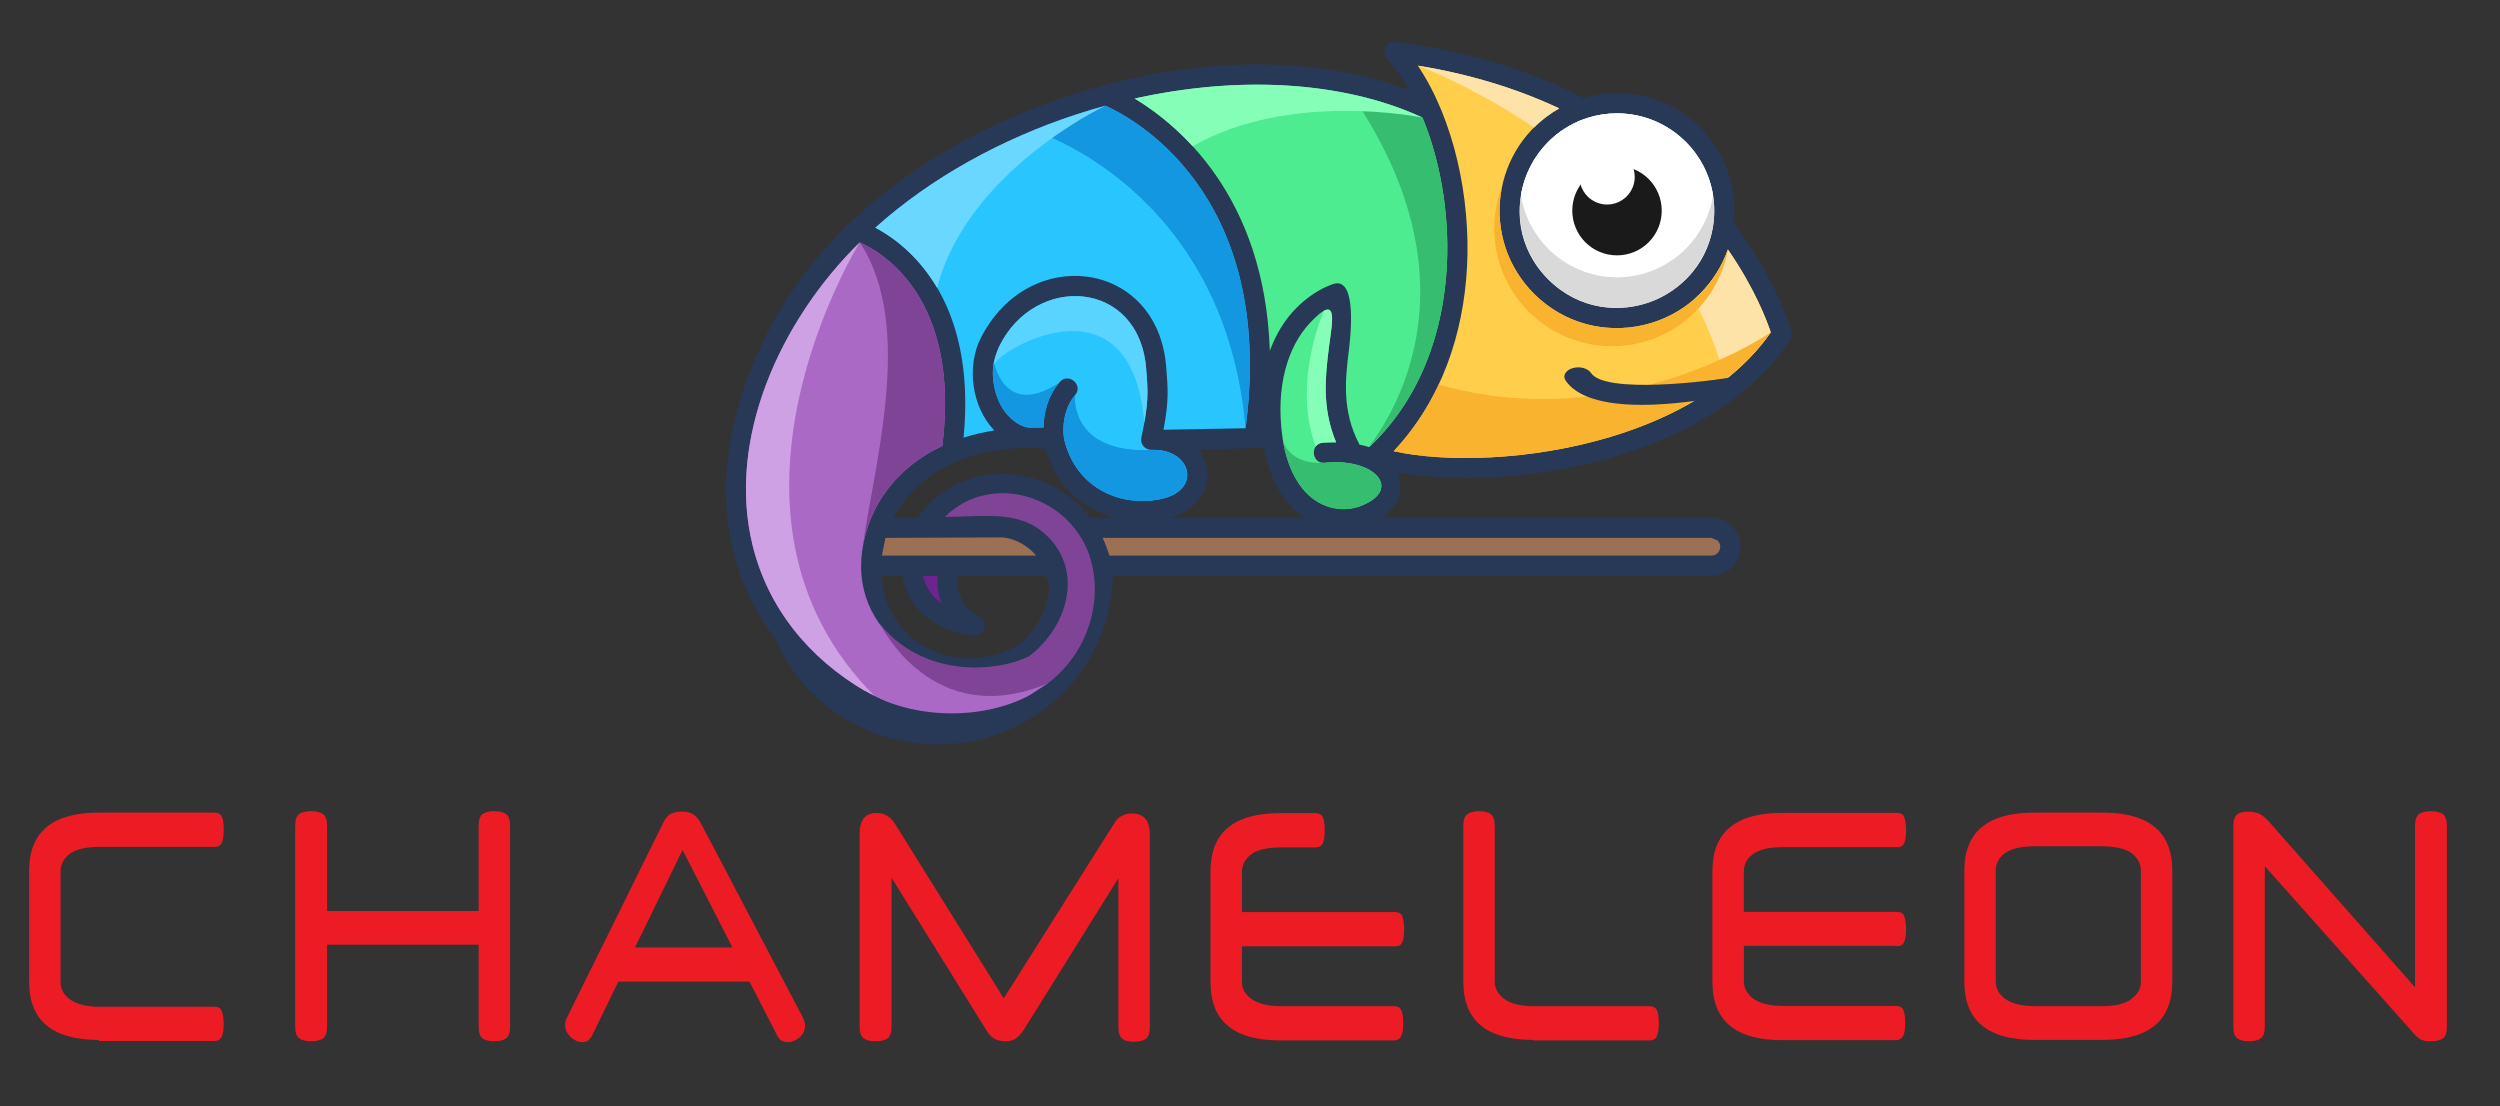 <?xml version="1.0" encoding="UTF-8"?><svg id="Layer_1" xmlns="http://www.w3.org/2000/svg" viewBox="0 0 580.75 256.99"><rect x="0" y="0" width="580.75" height="256.99" fill="#333333" stroke="none"/><defs><style>.cls-1{fill:#f9b32f;}.cls-2{fill:#fff;}.cls-3{fill:#ed1c24;}.cls-4{fill:#ffcf4b;}.cls-5{fill:#fde3a7;}.cls-6{fill:#7f4496;}.cls-7{fill:#69d7ff;}.cls-8{fill:#cea0e4;}.cls-9{fill:#ab69c6;}.cls-10{fill:#1297e0;}.cls-11{fill:#1a1a1a;}.cls-12{fill:#9c7053;}.cls-13{fill:#85ffb8;}.cls-14{fill:#6e248d;}.cls-15{fill:#59d3ff;}.cls-16{fill:#283857;}.cls-17{fill:#29c5ff;}.cls-18{fill:#37bd6f;}.cls-19{fill:#4eec91;}.cls-20{fill:#d9d9d9;fill-rule:evenodd;}</style></defs><g><path class="cls-3" d="M22.98,241.57c-10.84,0-16.21-4.51-16.21-13.52v-25.76c0-9.02,5.37-13.52,16.21-13.52h26.83c.86,0,1.5,.32,1.72,.97,.32,.64,.43,1.61,.43,3.01s-.11,2.25-.43,3.01c-.32,.64-.86,.97-1.72,.97H23.19c-3.22,0-5.58,.54-6.98,1.61-1.4,1.07-2.15,2.47-2.15,4.08v25.76c0,1.61,.75,2.9,2.15,3.97,1.5,1.07,3.76,1.72,6.98,1.72h26.62c.86,0,1.4,.32,1.72,.97,.21,.64,.43,1.61,.43,3.01,0,1.29-.11,2.25-.43,2.9-.21,.64-.86,1.07-1.72,1.07H22.98v-.21Z"/><path class="cls-3" d="M75.98,211.62h35.21v-19.75c0-1.4,.32-2.36,.97-2.79s1.5-.64,2.68-.64,2.04,.21,2.68,.64,.97,1.4,.97,2.79v46.58c0,1.4-.32,2.36-.97,2.79-.64,.43-1.5,.64-2.68,.64s-2.15-.21-2.68-.64c-.64-.43-.97-1.4-.97-2.79v-19h-35.21v19c0,1.4-.32,2.36-.97,2.79-.64,.43-1.5,.64-2.79,.64-1.18,0-2.04-.21-2.68-.64-.64-.43-.97-1.4-.97-2.79v-46.58c0-1.4,.32-2.36,.97-2.79,.64-.43,1.5-.64,2.68-.64s2.15,.21,2.79,.64,.97,1.4,.97,2.79v19.75Z"/><path class="cls-3" d="M158.45,188.54c1.07,0,1.93,.21,2.58,.64s1.18,1.07,1.72,1.93l23.83,45.4c.21,.54,.43,1.07,.43,1.72,0,.54-.11,1.07-.32,1.5-.21,.54-.54,.86-.97,1.29-.43,.32-.86,.64-1.29,.75-.43,.21-.97,.32-1.4,.32-.54,0-.97-.11-1.4-.32-.43-.21-.75-.64-1.07-1.18l-6.44-12.56h-30.48l-6.12,12.56c-.21,.54-.64,.86-.97,1.18-.43,.21-.86,.32-1.29,.32s-.86-.11-1.4-.32c-.43-.21-.86-.43-1.29-.86s-.64-.75-.97-1.29c-.21-.43-.32-.97-.32-1.61,0-.54,.11-1.07,.43-1.61l22.43-45.4c.43-.86,.97-1.5,1.61-1.93,.75-.32,1.61-.54,2.68-.54Zm-10.95,31.56h22.65l-11.59-22.65-11.06,22.65Z"/><path class="cls-3" d="M258.73,191.44c.54-.97,1.18-1.61,1.93-1.93,.75-.43,1.5-.54,2.36-.54,2.68,0,4.08,1.61,4.08,4.94v44.65c0,1.4-.32,2.36-.97,2.79-.64,.43-1.5,.64-2.68,.64s-2.15-.21-2.68-.64c-.64-.43-.97-1.4-.97-2.79v-34.56l-21.9,35.1c-.64,.97-1.29,1.72-1.93,2.15s-1.5,.64-2.36,.64c-1.07,0-1.93-.21-2.68-.64-.75-.43-1.4-1.18-1.93-2.15l-21.9-35.21v34.56c0,1.4-.32,2.36-.97,2.79-.64,.43-1.5,.64-2.79,.64-1.18,0-2.04-.21-2.68-.64-.64-.43-.97-1.4-.97-2.79v-44.65c0-3.33,1.29-4.94,3.97-4.94,1.82,0,3.22,.86,4.29,2.58l25.22,40.47,25.55-40.47Z"/><path class="cls-3" d="M288.49,219.57v8.48c0,1.61,.75,2.9,2.15,3.97,1.5,1.07,3.76,1.72,6.98,1.72h26.19c.86,0,1.5,.32,1.72,.97,.32,.64,.43,1.61,.43,3.01,0,1.29-.11,2.25-.43,2.9-.32,.64-.86,1.07-1.72,1.07h-26.4c-10.84,0-16.21-4.51-16.21-13.52v-25.76c0-9.02,5.37-13.52,16.21-13.52h8.16c.86,0,1.4,.32,1.72,.97,.32,.64,.43,1.61,.43,3.01s-.11,2.25-.43,3.01c-.32,.64-.86,.97-1.72,.97h-7.94c-3.22,0-5.58,.54-6.98,1.61-1.4,1.07-2.15,2.47-2.15,4.08v9.34h35.53c.86,0,1.5,.32,1.72,.97,.21,.64,.43,1.61,.43,3.01s-.11,2.25-.43,3.01c-.32,.75-.86,.97-1.72,.97h-35.53v-.21Z"/><path class="cls-3" d="M356.14,241.57c-10.84,0-16.21-4.51-16.21-13.52v-36.17c0-1.4,.32-2.36,.97-2.79,.64-.43,1.5-.64,2.68-.64s2.15,.21,2.68,.64c.64,.43,.97,1.4,.97,2.79v36.17c0,1.61,.75,2.9,2.15,3.97,1.4,1.07,3.76,1.72,6.98,1.72h26.83c.86,0,1.4,.32,1.72,.97s.43,1.61,.43,2.9-.11,2.36-.43,3.01c-.21,.64-.86,1.07-1.72,1.07h-27.05v-.11Z"/><path class="cls-3" d="M472.53,241.57c-10.84,0-16.21-4.51-16.21-13.52v-25.76c0-9.02,5.37-13.52,16.21-13.52h15.89c10.84,0,16.21,4.51,16.21,13.52v25.76c0,9.02-5.37,13.52-16.21,13.52h-15.89Zm15.67-7.84c3.22,0,5.58-.54,6.98-1.72,1.5-1.07,2.15-2.47,2.15-3.97v-25.76c0-1.61-.75-3.01-2.15-4.08-1.5-1.07-3.76-1.61-6.98-1.61h-15.46c-3.22,0-5.58,.54-6.98,1.61-1.5,1.07-2.15,2.47-2.15,4.08v25.76c0,1.61,.75,2.9,2.15,3.97,1.5,1.07,3.76,1.72,6.98,1.72h15.46Z"/><path class="cls-3" d="M564.55,241.89c-.54,0-.97,0-1.29-.11l-.97-.32c-.32-.21-.64-.43-.97-.75s-.75-.75-1.18-1.29l-34.03-38.21v37.25c0,1.4-.32,2.36-.97,2.79-.64,.43-1.5,.64-2.68,.64s-2.04-.21-2.68-.64c-.64-.43-.97-1.4-.97-2.79v-46.58c0-1.4,.32-2.25,.86-2.68s1.4-.64,2.58-.64,2.15,.21,2.9,.64c.64,.43,1.5,1.07,2.25,2.04l33.6,38.1v-37.46c0-1.4,.32-2.36,.97-2.79,.64-.43,1.5-.64,2.68-.64s2.15,.21,2.79,.64,.97,1.4,.97,2.79v46.58c0,1.4-.32,2.36-.97,2.79-.64,.43-1.61,.64-2.9,.64Z"/><path class="cls-3" d="M440.62,219.78c.86,0,1.4-.21,1.72-.97,.32-.75,.43-1.61,.43-3.01s-.21-2.36-.43-3.01c-.21-.64-.86-.97-1.72-.97h-35.53v-9.34c0-1.61,.64-3.01,2.15-4.08,1.4-1.07,3.76-1.61,6.98-1.61h26.41c.86,0,1.4-.21,1.72-.97,.32-.75,.43-1.61,.43-3.01s-.21-2.36-.43-3.01c-.21-.64-.86-.97-1.72-.97h-26.62c-10.84,0-16.21,4.51-16.21,13.52v25.76c0,9.02,5.37,13.52,16.21,13.52h26.41c.86,0,1.4-.43,1.72-1.07,.32-.64,.43-1.61,.43-2.9,0-1.4-.11-2.36-.43-3.01-.21-.64-.86-.97-1.72-.97h-26.19c-3.22,0-5.47-.64-6.98-1.72-1.4-1.07-2.15-2.36-2.15-3.97v-8.26h35.53Z"/></g><path class="cls-16" d="M416.14,76.87c-.34-1.17-3.69-12.17-13.37-24.98-.05-.18,2.06-12.35-7.83-22.25-12.02-12.02-26.99-6.87-27.04-6.88-5.98-3.08-12.65-5.84-20.06-8.08-7.13-2.15-14.98-3.85-23.6-4.92-2.1-.26-3.62,2.3-1.88,4.05,1.81,2,3.51,4.41,5.05,7.14-23.39-8.82-52.61-7.4-78.84,1.19-28.53,9.34-55.72,27.32-69.72,54.09-15.56,29.74-11.79,55.3,1.32,72.22,6.17,14.4,20.68,24.5,37.6,24.5,22.25,0,40.32-17.47,40.75-39.19h139.05c1.86,0,3.55-.76,4.77-1.98h0c2.65-2.66,2.65-6.91,0-9.55h0c-1.23-1.22-2.92-1.98-4.77-1.98h-76.66c3.39-2.37,5.58-5.5,3.75-10.5,12.7,2.33,32.36,1.76,50.79-3.77,16.06-4.82,31.29-13.4,40.43-27.1,.41-.62,.49-1.37,.27-2.02Zm-188.76,66.27c-3.64-1.8-5.28-5.6-4.86-9.37h19.94c3.28,.84-.33,13.65-7.05,16.65-13.36,6.98-29.64-1.09-30.66-16.65h4.9c1.19,8.12,8.55,13.18,16.59,13.86,2.48,.21,3.66-3.24,1.14-4.49Zm25.9-22.88c-10-13.12-30.42-14-40.11,0h-5.6c.49-.96,1.06-1.9,1.68-2.81,4.98-7.23,14.23-12.81,28.61-13.42,1.74,0,3.22-.08,5.11,.44,2.52,8.75,8.73,13.93,16.23,15.79h-5.92Zm18.44,0c8.5-2.24,10.96-10.27,6.74-15.77l13.19-.4c.64-.03,1.27-.07,1.9-.1,1.34,7.22,4.55,12.99,9.58,16.28h-31.41Z"/><path class="cls-9" d="M243.42,158.75c-1.86-1.66-3.72-3.74-4.69-6.07-18.86,8.88-41.34-3.95-38.44-24.78,1.48-10.65,8.29-19.5,18.62-24.32,4.25-34.54-14.12-45.05-19.21-47.27-18.63,18.32-30.93,45.84-24.85,70.46,3.5,14.18,12.76,26.06,26.52,34,10.93,6.31,26.7,6.58,37.67,.81"/><path class="cls-6" d="M233.78,154.51s3.29-.94,5.19-2c1.9-1.05,6.27,4.36,4.45,3.68-.23-.09-1.72,.84-1.72,.84l-3.83,1.34-5.41-3.2,1.32-.66Z"/><path class="cls-2" d="M391.6,32.96c-4.09-4.09-9.74-6.62-15.97-6.62-19.77,0-30.35,24.18-15.97,38.56,14.19,14.19,38.56,4.09,38.56-15.97,0-6.24-2.53-11.89-6.62-15.97"/><path class="cls-4" d="M401.39,57.97c-6.61,18.84-30.79,24.52-45.05,10.26-12.79-12.79-9.79-34.18,5.86-43.05-10.16-4.77-21.2-8.03-32.84-9.93,8.48,12.64,12.24,30.79,11.44,46.58-.78,15.39-5.8,31.03-17.05,42.98,11.83,2.63,31.66,2.29,50.35-3.32,14.77-4.43,28.73-12.15,37.24-24.29-.87-2.64-3.69-10.17-9.95-19.24"/><path class="cls-12" d="M257.71,129.07h139.85c.56,0,1.08-.23,1.45-.61h0c.8-.86,.81-2.09,0-2.9h0l-1.46-.61h-141.42c.63,1.32,1.15,2.69,1.57,4.12"/><path class="cls-12" d="M204.87,129.07h35.83c-1.9-2.34-5.13-4.13-8.11-4.23-3.92,0-22.85,.11-26.9,.11l-.83,4.11Z"/><path class="cls-14" d="M217.81,133.77h-3.41c.58,2.67,2.15,4.83,4.3,6.39-.81-2.07-1.06-4.27-.89-6.39"/><path class="cls-17" d="M232.05,80.61c-1.24,2.97-1.81,5.29-1.12,9.05,.68,3.69,2.68,7.32,6.1,9.06,1.83,.93,2.46,.52,5.36,.59,.08-3,.83-7.21,3.82-10.59,2.04-2.31,5.55,.79,3.51,3.1-2.28,2.58-3.14,7.09-2.46,10.44h0c2.85,11.49,13.65,15.8,22.96,13.54,8.96-2.18,6.44-11.58-2.62-11.3-1.71,.05-2.77-1.39-2.46-2.84,1.84-8.5,1.51-10.88,1.13-15.92h0c-1.55-20.9-25.94-22.32-34.2-5.14"/><path class="cls-10" d="M249.7,91.83c-2.28,2.58-3.14,7.09-2.46,10.44h0c2.85,11.49,13.65,15.8,22.96,13.54,8.89-2.16,6.47-11.44-2.42-11.3-19.4,.97-18.06-12.68-18.06-12.68m-2.37-3.84h0Zm-16.44-3.88c-.34,1.64-.37,3.35,.03,5.56,.68,3.69,2.68,7.32,6.1,9.06,1.83,.93,2.46,.52,5.36,.59,.08-2.96,.81-7.1,3.7-10.45-12.82,8.47-15.18-4.73-15.19-4.75Z"/><path class="cls-15" d="M232.05,80.61c-.65,1.55-1.12,2.93-1.31,4.43,.3-3.22,32-22.58,35.08,13.13,1.04-5.79,.75-8.15,.43-12.42h0c-1.55-20.9-25.94-22.32-34.2-5.14"/><path class="cls-19" d="M310.38,102.75c-3.38-8.07-2.48-15.47-1.69-21.94h0c.7-5.72,2.55-13.2-4.38-5.81-5.15,5.5-8.04,14.76-6.41,26.48,1.11,8.04,4.89,15.04,11.8,16.53,2.24,.48,4.48,.27,6.43-.49,9.9-3.87,3.03-11.3-8.47-10.01-3.08,.18-3.36-4.5-.28-4.68,1.06-.06,2.06-.09,3.01-.08"/><path class="cls-13" d="M310.38,102.75c-3.38-8.07-2.48-15.47-1.69-21.94h0c.55-4.53,1.83-10.17-1.12-8.63-.02,.05-7.52,16.56-1.93,31.54h0c.36-.49,.93-.85,1.73-.89,1.06-.06,2.06-.09,3.01-.08"/><path class="cls-18" d="M297.96,101.91c1.19,7.86,4.95,14.64,11.74,16.11,2.24,.48,4.48,.27,6.43-.49,9.9-3.87,3.03-11.3-8.47-10.01-8.38,.4-9.57-4.92-9.69-5.61"/><path class="cls-19" d="M263.58,22.89c10.17,6.12,30.24,22.69,31.4,58.63,4.59-12.71,14.81-15.57,14.85-15.58,5.61-1.67,3.8,13.01,3.51,15.45h0c-.79,6.5-1.71,14.03,2.47,21.89,.81,.17,1.56,.37,2.24,.6,11.88-11.17,17.35-26.73,18.08-42.62,.56-12.24-1.71-24.3-5.68-33.94-.77-.35-1.54-.69-2.33-1.02-18.53-7.73-41.76-8.46-64.53-3.41"/><path class="cls-17" d="M203.35,52.88c7.37,3.9,23.62,16.3,20.49,48.78,2.21-.7,4.59-1.27,7.14-1.67-5.25-5.46-6.49-14.82-3.16-21.43,11.13-22.05,41.24-18.21,43.1,6.83h0c.36,4.79,.69,7.44-.64,14.44l19.07-.35c7.25-55.22-27.22-72.57-32.58-74.92-2.26,.62-4.52,1.3-6.76,2.03-17.26,5.65-33.6,14.59-46.66,26.28"/><path class="cls-6" d="M200.29,127.9c1.48-10.65,8.29-19.5,18.62-24.32,4.25-34.54-14.12-45.05-19.21-47.27,13.1,19.55,2.92,53.05,.59,71.59"/><path class="cls-20" d="M391.6,32.96c-4.09-4.09-9.74-6.62-15.97-6.62-2.35,0-4.61,.36-6.73,1.02-.26,.15-.55,.24-.85,.28-3.19,1.14-6.04,2.97-8.39,5.31-4.09,4.09-6.62,9.73-6.62,15.97,0,6.24,2.53,11.88,6.62,15.97,4.09,4.09,9.73,6.62,15.97,6.62,6.24,0,11.89-2.53,15.97-6.62,4.09-4.09,6.62-9.73,6.62-15.97,0-6.24-2.53-11.89-6.62-15.97"/><path class="cls-2" d="M391.6,32.96c-4.09-4.09-9.74-6.62-15.97-6.62-2.35,0-4.61,.36-6.73,1.02-.26,.15-.55,.24-.85,.28-3.19,1.14-6.04,2.97-8.39,5.31-3.29,3.29-5.58,7.6-6.34,12.42,.76,4.81,3.04,9.12,6.34,12.42,4.09,4.09,9.73,6.62,15.97,6.62,6.24,0,11.89-2.53,15.97-6.62,3.29-3.29,5.58-7.6,6.34-12.42-.76-4.81-3.04-9.12-6.34-12.42"/><path class="cls-5" d="M356.34,29.64c1.74-1.74,3.7-3.24,5.86-4.46-4.78-2.25-10.01-4.27-15.72-6-5.29-1.6-10.99-2.93-17.12-3.94,0,0,12.4,4.51,26.99,14.39m45.05,28.33c-1.37,3.9-3.6,7.4-6.46,10.26-.46,.46-.95,.91-1.44,1.34,2.97,5.62,5.51,12,7.34,18.63h0c4.02-3.17,7.59-6.82,10.51-10.99-.87-2.64-3.69-10.17-9.95-19.24Z"/><path class="cls-11" d="M372.54,39.01c-.12,.07-.26,.11-.4,.13-1.46,.52-2.78,1.36-3.86,2.44-1.88,1.88-3.04,4.48-3.04,7.35,0,2.87,1.16,5.47,3.04,7.35,1.88,1.88,4.48,3.04,7.35,3.04h0c2.87,0,5.47-1.16,7.35-3.04,1.88-1.88,3.04-4.48,3.04-7.35s-1.16-5.47-3.04-7.35c-1.88-1.88-4.48-3.04-7.35-3.04-1.08,0-2.12,.16-3.1,.47"/><path class="cls-2" d="M372.41,38.53c-.12,.07-.26,.11-.4,.13-1.46,.52-3.06,1.59-4.14,2.67-.4,.4-.42,.74-.7,1.56,.31,1.05,.87,1.98,1.62,2.74,1.16,1.16,2.77,1.88,4.54,1.88s3.38-.72,4.54-1.88c1.16-1.16,1.88-2.77,1.88-4.54,0-.62-.09-1.23-.25-1.8-.82-.92-2.31-1.08-3.68-1.08-1.08,0-2.44,.02-3.42,.32"/><path class="cls-1" d="M401.39,57.97c-1.37,3.9-3.6,7.4-6.46,10.26-4.94,4.94-11.76,7.99-19.3,7.99-7.53,0-14.36-3.05-19.29-7.99-4.94-4.94-7.99-11.76-7.99-19.29,0-1.75,.17-3.47,.48-5.13-.19,.31-.34,.62-.41,.92-.84,2.63-1.3,5.44-1.3,8.35,0,15.11,12.25,27.35,27.36,27.35,13.44,0,24.61-9.69,26.92-22.46"/><path class="cls-1" d="M334.2,89.35c-2.61,5.56-6.06,10.79-10.45,15.46,11.83,2.63,31.66,2.29,50.35-3.32,14.77-4.43,28.73-12.15,37.24-24.29,0,0-34.9,24.17-77.14,12.14"/><path class="cls-18" d="M318.05,103.87c6.7-6.29,11.3-13.92,14.19-22.11,.24-.68,.47-1.36,.68-2.04l.03-.11c.06-.2,.13-.41,.19-.61v-.04h.01l.02-.06,.15-.5,.1-.34,.08-.27,.09-.32,.14-.5h0l.1-.38,.06-.22c1.28-4.96,2-10.05,2.24-15.12,.56-12.24-1.71-24.3-5.68-33.94-5.15-2.37-10.7-4.16-16.53-5.42,33.77,49.25,3.47,81.75,4.14,81.98"/><path class="cls-13" d="M330.44,27.31c-18.89-8.68-43.12-9.69-66.86-4.42,3.66,2.2,8.6,5.76,13.48,11.08,22.74-13.02,53.38-6.66,53.38-6.66"/><path class="cls-10" d="M289.35,99.5c7.25-55.22-27.23-72.57-32.58-74.92-2.26,.62-4.52,1.3-6.76,2.03-3.38,1.11-6.73,2.34-10.02,3.7,.08,.02,44.47,13.45,49.36,69.19"/><path class="cls-7" d="M256.76,24.58c-2.26,.62-4.52,1.3-6.76,2.03-17.26,5.65-33.6,14.59-46.66,26.28,3.72,1.97,9.69,6.1,14.3,13.88,.03-.01,.07-.02,.1-.04h0c7.05-27.1,39.01-42.15,39.01-42.15"/><path class="cls-16" d="M381.39,94.05c-11.48,0-15.98-3.04-17.72-5.69-.71-1.09,.03-2.36,1.66-2.84,1.64-.48,3.53,.02,4.25,1.11,3.24,4.95,27.67,2,33.6,.85,1.71-.33-3.28,1.12-2.78,2.26,.5,1.14-.49,2.34-2.2,2.67-.28,.05-6.83,1.31-14.14,1.59-.93,.04-1.83,.05-2.68,.05Z"/><path class="cls-8" d="M199.7,56.31c-18.63,18.32-30.93,45.84-24.85,70.46,3.5,14.18,12.76,26.06,26.52,34,.61,.35,1.23,.68,1.87,1-42.63-42.63-3.53-105.46-3.53-105.46"/><path class="cls-16" d="M200.88,160.48s2.13,1.2,2.76,1.48c6.82,3.02-.82,2.4-1.38,2.23s-.84-1.97-.84-1.97l-.53-1.73Z"/><path class="cls-6" d="M238.97,152.51c.82,2.36,2.48,4.81,4.45,6.24,8.23-6.21,12.47-16.87,10.37-27.08-3.29-15.95-23.01-22.76-34.31-11.6,9.7,0,18.3-1.9,24.7,5.41,7.6,8.68,3,21.06-5.44,27.19"/><path class="cls-6" d="M242.95,157.67c-2.17-1.66-2.52-2.8-3.65-5.13-12.72,5.13-27.12,2.33-34.88-7.65h0s12.04,25.2,39.01,13.85"/></svg>